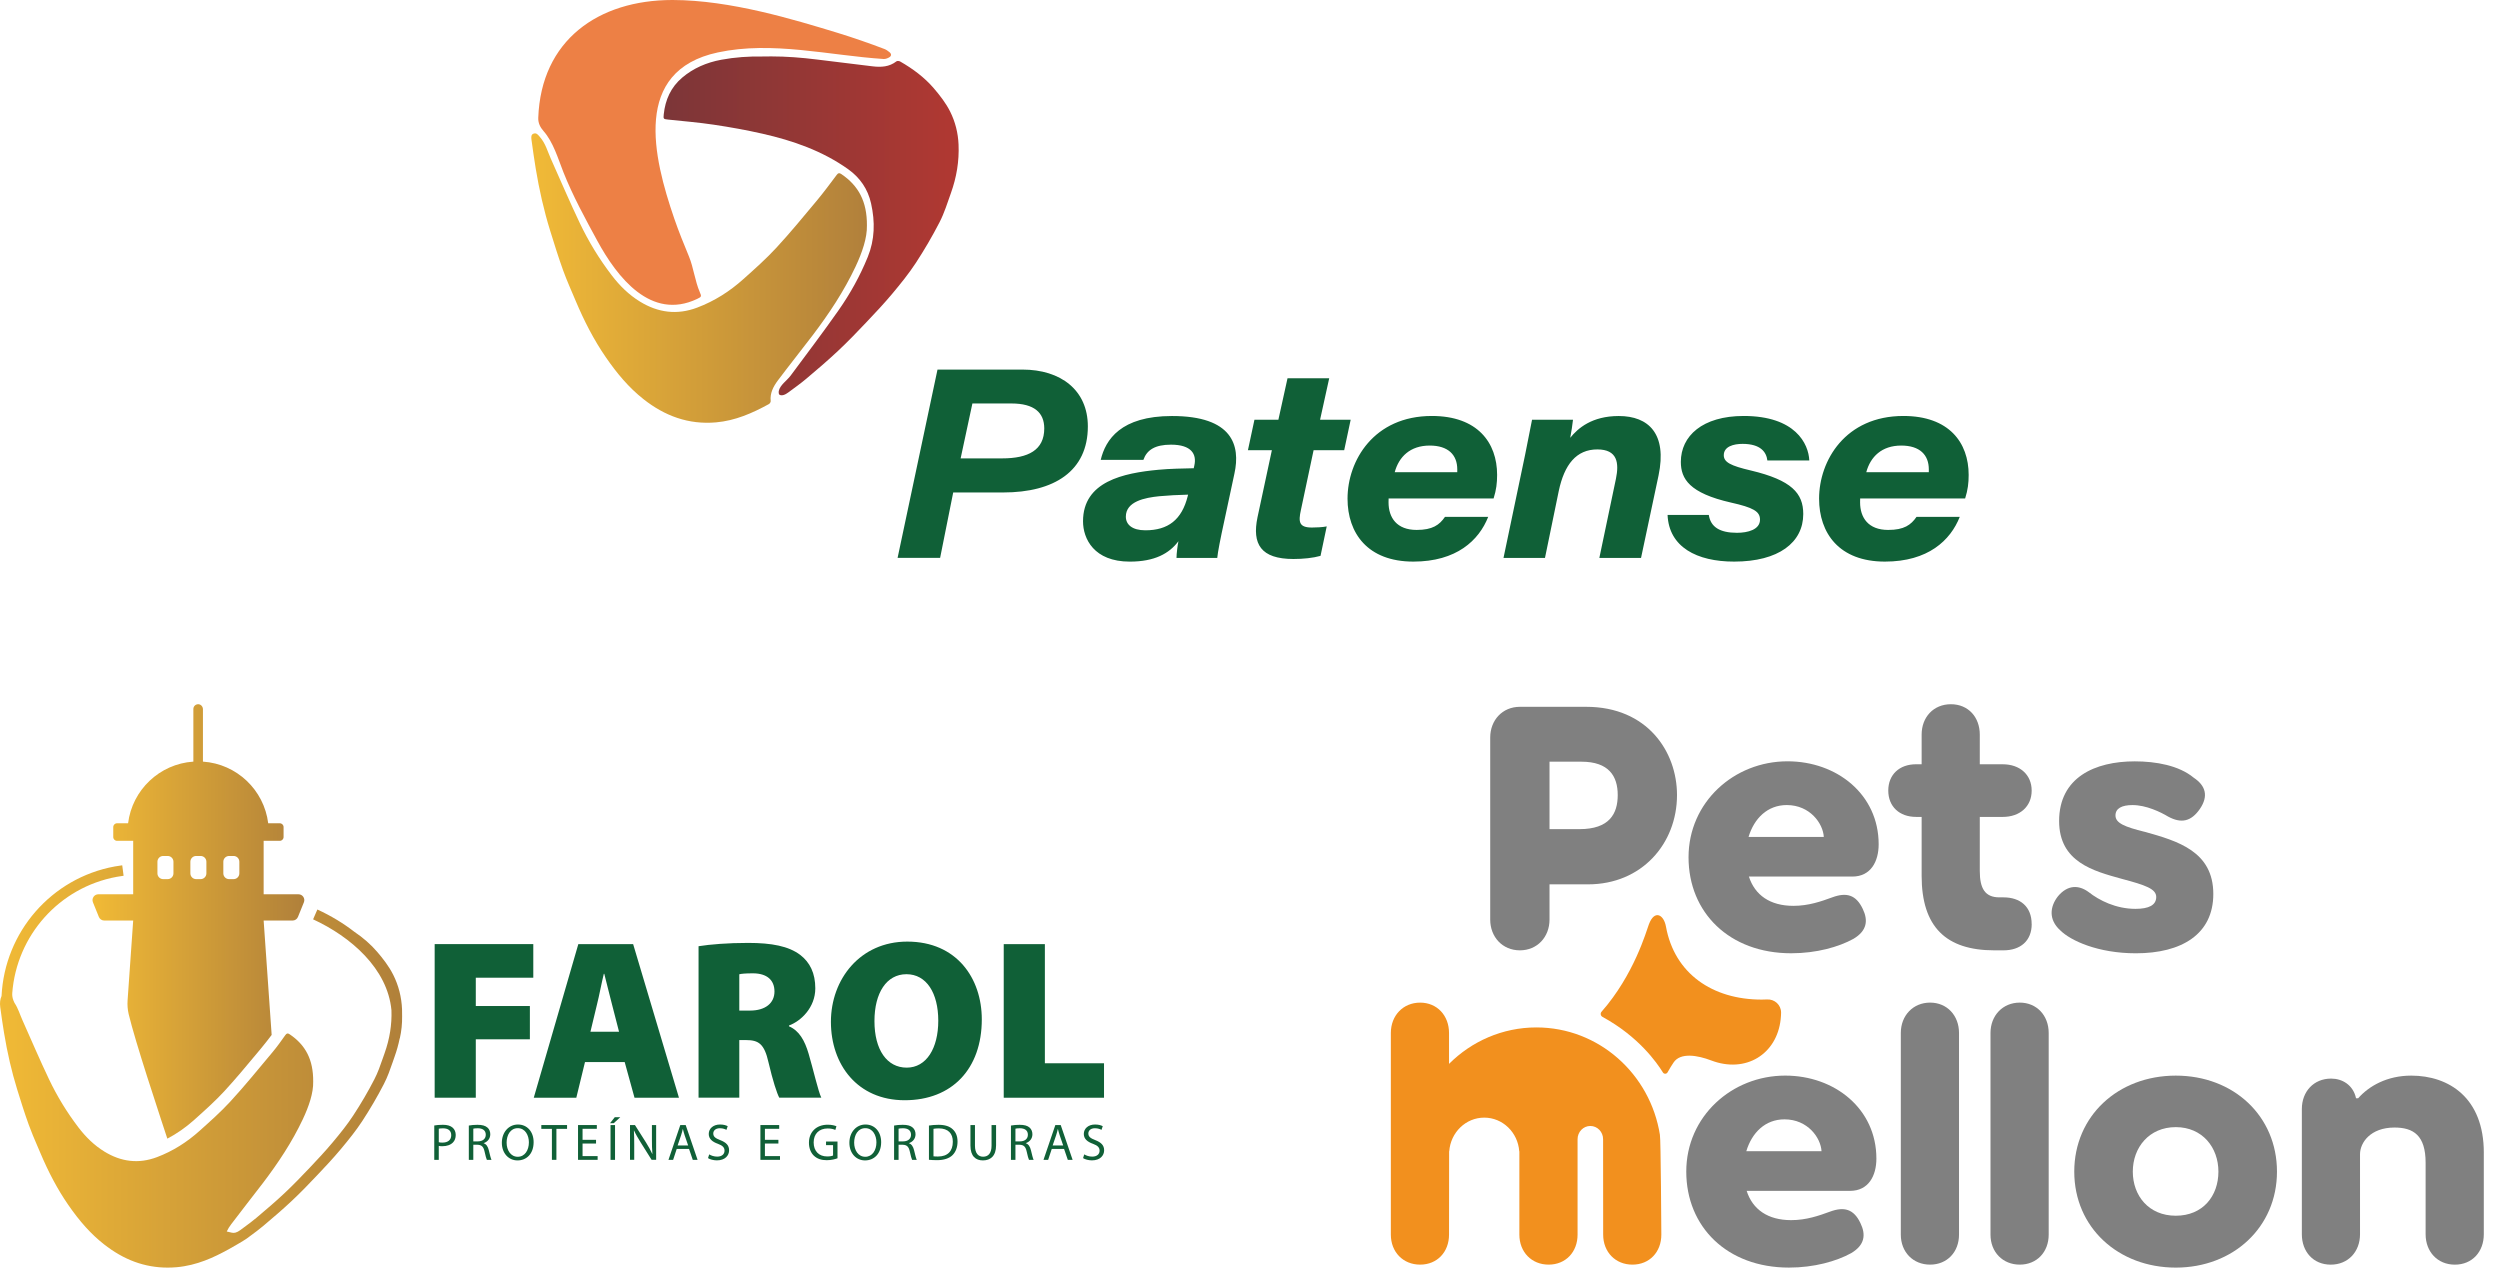 <svg width="142" height="72" viewBox="0 0 142 72" fill="none" xmlns="http://www.w3.org/2000/svg">
<g clip-path="url(#clip0_1322_603)">
<path d="M53.97 6.341C53.732 5.863 53.392 5.426 53.042 5.017C52.505 4.391 51.845 3.902 51.129 3.493C51.074 3.461 50.962 3.451 50.919 3.484C50.51 3.803 50.043 3.826 49.559 3.767C48.507 3.641 47.456 3.513 46.404 3.381C45.531 3.271 44.654 3.204 43.81 3.204C43.664 3.204 43.52 3.205 43.378 3.209C42.532 3.193 41.746 3.25 40.967 3.394C40.139 3.548 39.383 3.87 38.743 4.414C38.108 4.953 37.787 5.668 37.701 6.492C37.673 6.761 37.684 6.764 37.957 6.793C38.82 6.884 39.684 6.955 40.541 7.083C41.468 7.221 42.395 7.387 43.31 7.595C45.04 7.988 46.7 8.565 48.167 9.605C48.852 10.092 49.294 10.74 49.476 11.55C49.712 12.606 49.689 13.618 49.287 14.601C48.852 15.671 48.293 16.679 47.634 17.619C46.75 18.882 45.817 20.107 44.9 21.346C44.702 21.612 44.304 21.87 44.236 22.206C44.222 22.276 44.229 22.386 44.27 22.418C44.324 22.459 44.43 22.459 44.503 22.437C44.599 22.409 44.69 22.354 44.772 22.293C45.12 22.035 45.474 21.785 45.804 21.506C46.411 20.994 47.017 20.478 47.596 19.934C48.157 19.408 48.692 18.852 49.221 18.293C49.724 17.764 50.226 17.227 50.695 16.667C51.157 16.114 51.616 15.548 52.011 14.946C52.501 14.197 52.956 13.42 53.365 12.626C53.637 12.1 53.813 11.524 54.014 10.962C54.331 10.075 54.487 9.159 54.446 8.213C54.42 7.559 54.26 6.921 53.97 6.341Z" fill="url(#paint0_linear_1322_603)"/>
<path d="M30.573 6.692C30.562 6.994 30.688 7.234 30.869 7.44C31.429 8.075 31.694 9.001 32 9.776C32.526 11.104 33.25 12.434 33.934 13.689C35.053 15.744 36.974 18.226 39.595 16.98C39.847 16.859 39.858 16.844 39.746 16.588C39.481 15.982 39.39 15.196 39.14 14.585C38.844 13.867 38.549 13.147 38.297 12.412C37.097 8.912 35.909 4.021 40.773 2.978C43.865 2.315 47.088 3.148 50.187 3.351C50.288 3.358 50.402 3.316 50.492 3.266C50.64 3.188 50.651 3.07 50.523 2.964C50.436 2.891 50.338 2.823 50.233 2.782C49.412 2.469 48.416 2.123 47.579 1.867C45.084 1.108 41.493 0.007 38.213 0H38.19C33.984 0 30.734 2.283 30.573 6.692Z" fill="#ED8045"/>
<path d="M30.188 7.938C30.261 8.487 30.341 9.033 30.43 9.58C30.626 10.77 30.891 11.947 31.248 13.1C31.481 13.854 31.717 14.61 31.984 15.353C32.197 15.941 32.457 16.515 32.7 17.093C33.173 18.213 33.723 19.296 34.418 20.302C35.026 21.184 35.703 22.007 36.556 22.677C37.758 23.623 39.106 24.128 40.67 23.991C41.762 23.895 42.732 23.468 43.671 22.953C43.724 22.924 43.781 22.837 43.776 22.784C43.726 22.329 43.927 21.954 44.181 21.612C44.825 20.754 45.497 19.916 46.146 19.061C47.083 17.828 47.936 16.544 48.596 15.143C48.976 14.334 49.257 13.509 49.241 12.807C49.252 11.447 48.761 10.542 47.785 9.886C47.676 9.813 47.611 9.819 47.529 9.929C47.157 10.423 46.791 10.921 46.395 11.396C45.644 12.295 44.901 13.202 44.107 14.062C43.524 14.695 42.875 15.271 42.231 15.847C41.456 16.544 40.585 17.102 39.596 17.474C38.455 17.904 37.38 17.76 36.356 17.134C35.716 16.743 35.196 16.227 34.747 15.639C34.037 14.711 33.431 13.717 32.932 12.67C32.357 11.465 31.835 10.236 31.289 9.019C31.102 8.601 30.987 8.149 30.676 7.792C30.594 7.698 30.514 7.575 30.388 7.575C30.366 7.575 30.345 7.579 30.322 7.586C30.153 7.63 30.171 7.806 30.188 7.938Z" fill="url(#paint1_linear_1322_603)"/>
<path d="M50.983 31.687L53.25 20.992H58.075C60.256 20.992 61.79 22.164 61.79 24.219C61.79 26.761 59.879 27.972 56.983 27.972H54.142L53.399 31.685H50.983V31.687ZM54.564 26.036H56.93C58.405 26.036 59.316 25.563 59.314 24.332C59.312 23.44 58.75 22.917 57.444 22.917H55.232L54.564 26.036ZM70.116 26.896L69.543 29.573C69.312 30.631 69.172 31.351 69.14 31.689H66.825C66.828 31.438 66.884 30.987 66.935 30.741C66.414 31.438 65.586 31.9 64.172 31.9C62.133 31.9 61.516 30.597 61.516 29.609C61.516 27.344 63.813 26.869 65.796 26.683C66.407 26.622 67.26 26.608 67.804 26.596L67.838 26.441C67.984 25.796 67.675 25.257 66.512 25.257C65.602 25.257 65.14 25.559 64.944 26.121H62.521C62.793 24.976 63.659 23.63 66.565 23.63C70.016 23.628 70.464 25.305 70.116 26.896ZM67.483 28.096C66.912 28.11 66.347 28.139 65.854 28.185C65.024 28.268 63.948 28.48 63.948 29.346C63.948 29.799 64.311 30.121 65.056 30.121C66.348 30.121 67.127 29.525 67.463 28.18L67.483 28.096ZM71.252 23.842H72.612L73.131 21.486H75.499L74.98 23.842H76.718L76.35 25.572H74.612L73.89 28.976C73.744 29.644 73.78 29.964 74.514 29.964C74.748 29.964 75.145 29.947 75.358 29.899L75.006 31.573C74.58 31.694 74.023 31.751 73.467 31.751C71.609 31.751 71.111 30.898 71.426 29.383L72.242 25.572H70.882L71.252 23.842ZM84.836 28.313H78.873C78.871 28.352 78.869 28.473 78.869 28.532C78.869 29.408 79.339 30.1 80.464 30.1C81.367 30.1 81.757 29.82 82.075 29.358H84.53C84.002 30.695 82.729 31.899 80.279 31.899C77.673 31.899 76.54 30.276 76.54 28.324C76.54 26.165 78.03 23.627 81.33 23.627C83.922 23.627 85.036 25.14 85.036 26.974C85.035 27.442 84.992 27.813 84.836 28.313ZM82.772 26.821C82.772 26.793 82.773 26.724 82.773 26.661C82.773 25.838 82.26 25.308 81.207 25.308C80.094 25.308 79.456 25.948 79.22 26.821H82.772ZM86.628 25.822C86.764 25.157 86.903 24.452 87.02 23.842H89.346C89.323 24.068 89.245 24.599 89.189 24.868C89.623 24.325 90.421 23.63 91.945 23.63C93.646 23.63 94.699 24.645 94.206 27.004L93.211 31.689H90.843L91.785 27.195C91.97 26.297 91.876 25.527 90.727 25.527C89.541 25.527 88.853 26.379 88.535 27.9L87.755 31.689H85.399L86.628 25.822ZM94.718 29.248H97.06C97.163 29.931 97.68 30.263 98.661 30.263C99.273 30.263 99.968 30.085 99.968 29.515C99.968 29.047 99.588 28.83 98.311 28.544C95.966 28.009 95.472 27.204 95.472 26.235C95.472 24.77 96.693 23.627 99.042 23.627C101.979 23.627 102.727 25.209 102.768 26.153H100.386C100.331 25.682 100.007 25.212 98.976 25.212C98.473 25.212 97.911 25.358 97.911 25.856C97.911 26.256 98.302 26.455 99.449 26.724C101.769 27.275 102.425 28.018 102.425 29.196C102.425 30.816 101.024 31.899 98.5 31.899C96.377 31.9 94.795 31.072 94.718 29.248ZM111.62 28.313H105.657C105.655 28.352 105.653 28.473 105.653 28.532C105.653 29.408 106.123 30.1 107.248 30.1C108.151 30.1 108.539 29.82 108.859 29.358H111.314C110.786 30.695 109.513 31.899 107.063 31.899C104.457 31.899 103.324 30.276 103.324 28.324C103.324 26.165 104.814 23.627 108.114 23.627C110.706 23.627 111.82 25.14 111.82 26.974C111.819 27.442 111.776 27.813 111.62 28.313ZM109.556 26.821C109.556 26.793 109.557 26.724 109.557 26.661C109.557 25.838 109.044 25.308 107.991 25.308C106.878 25.308 106.24 25.948 106.004 26.821H109.556Z" fill="#106037"/>
</g>
<g clip-path="url(#clip1_1322_603)">
<path d="M95.254 45.158C95.254 47.916 93.255 50.231 90.202 50.231H88.013V52.231C88.013 53.22 87.319 53.979 86.329 53.979C85.339 53.979 84.644 53.22 84.644 52.231V41.894C84.644 40.904 85.339 40.147 86.329 40.147H90.097C93.57 40.147 95.254 42.694 95.254 45.158ZM91.887 45.158C91.887 44.084 91.381 43.264 89.824 43.264H88.013V47.095H89.718C91.403 47.095 91.887 46.232 91.887 45.158Z" fill="#808080"/>
<path d="M105.211 49.789H99.338C99.675 50.842 100.539 51.452 101.865 51.452C102.728 51.452 103.444 51.199 104.076 50.968C104.876 50.673 105.422 50.821 105.802 51.621C106.118 52.274 106.055 52.864 105.276 53.326C104.434 53.79 103.171 54.146 101.739 54.146C98.225 54.146 95.909 51.831 95.909 48.694C95.909 45.558 98.498 43.242 101.53 43.242C104.33 43.242 106.708 45.116 106.708 47.957C106.708 48.925 106.266 49.789 105.213 49.789H105.211ZM103.592 47.537C103.55 46.779 102.813 45.727 101.487 45.727C100.392 45.727 99.635 46.485 99.318 47.537H103.592Z" fill="#808080"/>
<path d="M115.401 52.484C115.401 53.452 114.748 53.979 113.801 53.979H113.275C110.539 53.979 109.149 52.653 109.149 49.747V46.4H108.833C107.885 46.4 107.254 45.811 107.254 44.905C107.254 43.999 107.885 43.41 108.833 43.41H109.149V41.726C109.148 40.737 109.821 40 110.811 40C111.8 40 112.452 40.737 112.452 41.726V43.411H113.756C114.724 43.411 115.399 44 115.399 44.906C115.399 45.812 114.726 46.401 113.756 46.401H112.452V49.474C112.452 50.464 112.747 50.97 113.567 50.97H113.798C114.746 50.97 115.398 51.495 115.398 52.485" fill="#808080"/>
<path d="M121.801 47.242C123.695 47.768 125.716 48.358 125.716 50.779C125.716 53.073 123.905 54.147 121.317 54.147C119.17 54.147 117.611 53.431 117.021 52.842C116.348 52.232 116.432 51.495 116.894 50.906C117.442 50.253 118.073 50.253 118.642 50.675C119.232 51.139 120.18 51.623 121.295 51.623C122.053 51.623 122.474 51.412 122.474 50.949C122.474 50.487 121.863 50.276 120.516 49.918C118.917 49.476 116.958 48.97 116.958 46.634C116.958 44.151 118.999 43.245 121.253 43.245C122.454 43.245 123.758 43.476 124.6 44.171C125.295 44.633 125.443 45.224 124.959 45.939C124.453 46.676 123.885 46.781 123.148 46.381C122.728 46.128 121.906 45.728 121.127 45.728C120.518 45.728 120.159 45.917 120.159 46.318C120.159 46.76 120.707 46.971 121.802 47.244" fill="#808080"/>
<path d="M105.083 67.641H99.21C99.546 68.693 100.41 69.304 101.737 69.304C102.599 69.304 103.316 69.051 103.947 68.82C104.747 68.525 105.295 68.673 105.673 69.473C105.99 70.126 105.926 70.716 105.148 71.178C104.305 71.642 103.043 71.999 101.611 71.999C98.096 71.999 95.78 69.683 95.78 66.546C95.78 63.41 98.369 61.094 101.4 61.094C104.2 61.094 106.579 62.968 106.579 65.809C106.579 66.777 106.137 67.641 105.084 67.641H105.083ZM103.463 65.389C103.421 64.631 102.684 63.579 101.358 63.579C100.263 63.579 99.506 64.337 99.19 65.389H103.463Z" fill="#808080"/>
<path d="M111.272 58.674V70.126C111.272 71.116 110.598 71.831 109.629 71.831C108.66 71.831 107.966 71.116 107.966 70.126V58.674C107.966 57.684 108.661 56.948 109.629 56.948C110.597 56.948 111.272 57.684 111.272 58.674Z" fill="#808080"/>
<path d="M116.366 58.674V70.126C116.366 71.116 115.692 71.831 114.723 71.831C113.754 71.831 113.06 71.116 113.06 70.126V58.674C113.06 57.684 113.755 56.948 114.723 56.948C115.691 56.948 116.366 57.684 116.366 58.674Z" fill="#808080"/>
<path d="M117.818 66.548C117.818 63.39 120.301 61.095 123.585 61.095C126.869 61.095 129.332 63.39 129.332 66.548C129.332 69.706 126.848 72 123.585 72C120.321 72 117.818 69.726 117.818 66.548ZM126.006 66.548C126.006 65.18 125.1 64.021 123.585 64.021C122.069 64.021 121.143 65.178 121.143 66.548C121.143 67.917 122.049 69.053 123.585 69.053C125.12 69.053 126.006 67.938 126.006 66.548Z" fill="#808080"/>
<path d="M141.08 65.474V70.106C141.08 71.096 140.427 71.832 139.437 71.832C138.448 71.832 137.775 71.096 137.775 70.106V66.043C137.775 64.486 137.08 64.044 136.006 64.044C134.638 64.044 134.049 64.906 134.049 65.559V70.106C134.049 71.096 133.375 71.832 132.386 71.832C131.396 71.832 130.745 71.096 130.745 70.106V62.991C130.745 62.001 131.418 61.264 132.408 61.264C133.039 61.264 133.65 61.623 133.818 62.359V62.38H133.945C134.556 61.685 135.587 61.095 136.955 61.095C139.102 61.095 141.081 62.358 141.081 65.474" fill="#808080"/>
<path d="M94.285 64.469C93.742 61.004 90.808 58.358 87.269 58.358C85.338 58.358 83.587 59.148 82.305 60.428V58.676C82.305 57.686 81.632 56.949 80.663 56.949C79.694 56.949 79 57.684 79 58.674V70.126C79 71.116 79.695 71.831 80.663 71.831C81.631 71.831 82.305 71.116 82.305 70.126L82.31 65.391H82.317C82.395 64.323 83.255 63.481 84.305 63.481C85.355 63.481 86.216 64.323 86.293 65.391H86.3V70.126C86.3 71.116 86.995 71.831 87.963 71.831C88.931 71.831 89.606 71.116 89.606 70.126V64.706C89.606 64.291 89.931 63.955 90.331 63.955C90.731 63.955 91.056 64.291 91.056 64.706L91.06 70.126C91.06 71.116 91.755 71.831 92.723 71.831C93.691 71.831 94.364 71.116 94.364 70.126C94.364 70.126 94.335 64.645 94.283 64.469" fill="#F2901E"/>
<path d="M101.165 57.51C101.166 57.081 100.799 56.745 100.37 56.769C100.267 56.774 100.165 56.777 100.062 56.777C97.261 56.777 95.107 55.295 94.626 52.627C94.503 51.946 93.974 51.651 93.656 52.505C93.513 52.888 92.816 55.366 90.966 57.468C90.887 57.559 90.912 57.699 91.018 57.757C93.077 58.878 94.11 60.361 94.453 60.915C94.513 61.013 94.656 61.012 94.715 60.913C94.996 60.447 94.808 60.733 95.055 60.356C95.446 59.761 96.436 59.944 97.19 60.231C99.156 60.983 100.93 59.882 101.143 57.885C101.157 57.749 101.165 57.624 101.166 57.51" fill="#F2901E"/>
</g>
<g clip-path="url(#clip2_1322_603)">
<path d="M24.689 53.625H30.291V55.534H27.025V57.142H30.097V59.032H27.025V62.35H24.689V53.625Z" fill="#106037"/>
<path d="M33.227 60.327L32.735 62.35H30.318L32.849 53.625H35.962L38.564 62.35H36.04L35.483 60.327H33.228H33.227ZM35.161 58.601L34.757 57.031C34.624 56.54 34.459 55.828 34.323 55.313H34.297C34.169 55.828 34.038 56.546 33.912 57.041L33.537 58.601H35.161Z" fill="#106037"/>
<path d="M39.678 53.745C40.338 53.641 41.329 53.557 42.498 53.557C43.834 53.557 44.793 53.742 45.449 54.236C46.009 54.664 46.309 55.284 46.309 56.139C46.309 57.227 45.493 58 44.814 58.249V58.294C45.394 58.542 45.708 59.099 45.931 59.857C46.193 60.744 46.481 62.013 46.65 62.348H44.262C44.129 62.096 43.902 61.413 43.65 60.338C43.414 59.293 43.094 59.076 42.371 59.076H41.992V62.348H39.678V53.745ZM41.992 57.401H42.601C43.482 57.401 43.99 56.971 43.99 56.318C43.99 55.664 43.56 55.292 42.782 55.285C42.342 55.285 42.11 55.308 41.992 55.338V57.403V57.401Z" fill="#106037"/>
<path d="M55.766 57.901C55.766 60.706 54.08 62.493 51.387 62.493C48.694 62.493 47.196 60.463 47.196 58.04C47.196 55.616 48.859 53.483 51.533 53.483C54.338 53.483 55.766 55.563 55.766 57.901ZM49.669 57.998C49.669 59.639 50.384 60.642 51.501 60.642C52.618 60.642 53.294 59.548 53.294 57.976C53.294 56.403 52.622 55.335 51.488 55.335C50.355 55.335 49.669 56.393 49.669 57.999" fill="#106037"/>
<path d="M57.012 53.625H59.349V60.392H62.708V62.35H57.012V53.625Z" fill="#106037"/>
<path d="M24.666 63.927C24.789 63.906 24.951 63.888 25.158 63.888C25.408 63.888 25.593 63.945 25.712 64.052C25.819 64.147 25.885 64.29 25.885 64.466C25.885 64.642 25.831 64.786 25.732 64.888C25.595 65.033 25.377 65.105 25.128 65.105C25.05 65.105 24.98 65.103 24.922 65.087V65.88H24.666V63.928V63.927ZM24.922 64.878C24.978 64.895 25.049 64.9 25.133 64.9C25.442 64.9 25.63 64.748 25.63 64.479C25.63 64.209 25.444 64.089 25.164 64.089C25.052 64.089 24.968 64.1 24.923 64.11V64.878H24.922Z" fill="#106037"/>
<path d="M26.631 63.931C26.759 63.904 26.946 63.889 27.121 63.889C27.391 63.889 27.57 63.94 27.694 64.051C27.792 64.138 27.848 64.272 27.848 64.426C27.848 64.685 27.682 64.859 27.475 64.929V64.937C27.626 64.989 27.717 65.132 27.765 65.336C27.83 65.612 27.878 65.801 27.917 65.879H27.653C27.622 65.821 27.578 65.653 27.523 65.405C27.464 65.135 27.357 65.03 27.126 65.022H26.884V65.879H26.629V63.931H26.631ZM26.886 64.83H27.146C27.419 64.83 27.592 64.682 27.592 64.454C27.592 64.198 27.407 64.087 27.137 64.085C27.013 64.085 26.928 64.097 26.884 64.109V64.83H26.886Z" fill="#106037"/>
<path d="M30.31 64.872C30.31 65.549 29.897 65.912 29.394 65.912C28.891 65.912 28.505 65.506 28.505 64.91C28.505 64.314 28.893 63.872 29.421 63.872C29.948 63.872 30.31 64.286 30.31 64.873V64.872ZM28.776 64.904C28.776 65.326 29.006 65.705 29.408 65.705C29.81 65.705 30.041 65.332 30.041 64.885C30.041 64.491 29.835 64.08 29.412 64.08C28.988 64.08 28.776 64.472 28.776 64.904Z" fill="#106037"/>
<path d="M31.348 64.119H30.747V63.903H32.209V64.119H31.604V65.879H31.348V64.119Z" fill="#106037"/>
<path d="M33.855 64.953H33.089V65.667H33.945V65.879H32.832V63.903H33.9V64.116H33.089V64.742H33.855V64.953Z" fill="#106037"/>
<path d="M35.233 63.456L34.859 63.798H34.65L34.92 63.456H35.232H35.233ZM34.934 65.879H34.678V63.903H34.934V65.879Z" fill="#106037"/>
<path d="M35.784 65.879V63.903H36.065L36.698 64.901C36.842 65.132 36.957 65.34 37.05 65.544L37.057 65.54C37.034 65.276 37.029 65.036 37.029 64.73V63.902H37.269V65.877H37.01L36.382 64.876C36.245 64.655 36.112 64.429 36.014 64.214L36.005 64.217C36.02 64.467 36.024 64.706 36.024 65.031V65.876H35.784V65.879Z" fill="#106037"/>
<path d="M38.438 65.258L38.234 65.879H37.969L38.641 63.903H38.947L39.622 65.879H39.349L39.137 65.258H38.437H38.438ZM39.086 65.059L38.891 64.491C38.847 64.362 38.818 64.244 38.789 64.132H38.782C38.754 64.248 38.724 64.368 38.684 64.489L38.489 65.061H39.086V65.059Z" fill="#106037"/>
<path d="M40.282 65.569C40.396 65.64 40.563 65.696 40.738 65.696C40.998 65.696 41.153 65.56 41.153 65.359C41.153 65.177 41.045 65.068 40.779 64.969C40.456 64.854 40.257 64.685 40.257 64.408C40.257 64.101 40.512 63.872 40.897 63.872C41.098 63.872 41.247 63.918 41.333 63.968L41.261 64.177C41.199 64.14 41.066 64.084 40.888 64.084C40.617 64.084 40.514 64.245 40.514 64.379C40.514 64.563 40.634 64.653 40.907 64.758C41.243 64.89 41.412 65.05 41.412 65.34C41.412 65.63 41.188 65.909 40.72 65.909C40.528 65.909 40.32 65.852 40.216 65.781L40.283 65.567L40.282 65.569Z" fill="#106037"/>
<path d="M44.213 64.953H43.447V65.667H44.304V65.879H43.191V63.903H44.258V64.116H43.447V64.742H44.213V64.953Z" fill="#106037"/>
<path d="M47.569 65.791C47.454 65.834 47.228 65.899 46.961 65.899C46.661 65.899 46.415 65.824 46.222 65.638C46.052 65.474 45.946 65.211 45.948 64.904C45.948 64.314 46.353 63.883 47.016 63.883C47.244 63.883 47.426 63.932 47.51 63.973L47.446 64.181C47.34 64.133 47.209 64.097 47.01 64.097C46.531 64.097 46.216 64.396 46.216 64.89C46.216 65.383 46.516 65.686 46.979 65.686C47.146 65.686 47.258 65.663 47.318 65.632V65.044H46.919V64.84H47.57V65.788L47.569 65.791Z" fill="#106037"/>
<path d="M50.05 64.872C50.05 65.549 49.636 65.912 49.133 65.912C48.63 65.912 48.245 65.506 48.245 64.91C48.245 64.314 48.633 63.872 49.16 63.872C49.687 63.872 50.05 64.286 50.05 64.873V64.872ZM48.516 64.904C48.516 65.326 48.745 65.705 49.147 65.705C49.55 65.705 49.781 65.332 49.781 64.885C49.781 64.491 49.575 64.08 49.151 64.08C48.727 64.08 48.516 64.472 48.516 64.904Z" fill="#106037"/>
<path d="M50.785 63.931C50.915 63.904 51.1 63.889 51.276 63.889C51.547 63.889 51.726 63.94 51.848 64.051C51.946 64.138 52.002 64.272 52.002 64.426C52.002 64.685 51.837 64.859 51.63 64.929V64.937C51.781 64.989 51.871 65.132 51.92 65.336C51.985 65.612 52.032 65.801 52.072 65.879H51.807C51.777 65.821 51.732 65.653 51.677 65.405C51.618 65.135 51.511 65.03 51.28 65.022H51.039V65.879H50.784V63.931H50.785ZM51.04 64.83H51.301C51.574 64.83 51.746 64.682 51.746 64.454C51.746 64.198 51.561 64.087 51.292 64.085C51.168 64.085 51.082 64.097 51.039 64.109V64.83H51.04Z" fill="#106037"/>
<path d="M52.766 63.931C52.923 63.906 53.108 63.889 53.308 63.889C53.673 63.889 53.936 63.976 54.108 64.137C54.285 64.296 54.388 64.526 54.388 64.844C54.388 65.162 54.287 65.43 54.103 65.612C53.917 65.796 53.611 65.897 53.229 65.897C53.047 65.897 52.895 65.889 52.764 65.875V63.931H52.766ZM53.022 65.678C53.087 65.689 53.182 65.69 53.279 65.69C53.825 65.69 54.12 65.386 54.12 64.853C54.123 64.385 53.86 64.092 53.321 64.092C53.19 64.092 53.09 64.105 53.022 64.117V65.678Z" fill="#106037"/>
<path d="M55.378 63.903V65.073C55.378 65.514 55.574 65.701 55.84 65.701C56.132 65.701 56.32 65.507 56.32 65.073V63.903H56.577V65.055C56.577 65.663 56.258 65.911 55.829 65.911C55.426 65.911 55.121 65.681 55.121 65.067V63.903H55.377H55.378Z" fill="#106037"/>
<path d="M57.423 63.931C57.552 63.904 57.738 63.889 57.914 63.889C58.185 63.889 58.364 63.94 58.486 64.051C58.583 64.138 58.641 64.272 58.641 64.426C58.641 64.685 58.475 64.859 58.268 64.929V64.937C58.419 64.989 58.509 65.132 58.558 65.336C58.623 65.612 58.67 65.801 58.71 65.879H58.446C58.415 65.821 58.37 65.653 58.315 65.405C58.257 65.135 58.149 65.03 57.918 65.022H57.677V65.879H57.422V63.931H57.423ZM57.678 64.83H57.939C58.212 64.83 58.384 64.682 58.384 64.454C58.384 64.198 58.199 64.087 57.93 64.085C57.806 64.085 57.721 64.097 57.677 64.109V64.83H57.678Z" fill="#106037"/>
<path d="M59.74 65.258L59.535 65.879H59.271L59.943 63.903H60.249L60.924 65.879H60.651L60.439 65.258H59.738H59.74ZM60.388 65.059L60.193 64.491C60.149 64.362 60.12 64.244 60.091 64.132H60.084C60.056 64.248 60.026 64.368 59.986 64.489L59.791 65.061H60.388V65.059Z" fill="#106037"/>
<path d="M61.585 65.569C61.699 65.64 61.866 65.696 62.041 65.696C62.301 65.696 62.456 65.56 62.456 65.359C62.456 65.177 62.348 65.068 62.082 64.969C61.759 64.854 61.56 64.685 61.56 64.408C61.56 64.101 61.815 63.872 62.2 63.872C62.401 63.872 62.55 63.918 62.636 63.968L62.564 64.177C62.502 64.14 62.369 64.084 62.191 64.084C61.92 64.084 61.818 64.245 61.818 64.379C61.818 64.563 61.938 64.653 62.211 64.758C62.545 64.89 62.715 65.05 62.715 65.34C62.715 65.63 62.491 65.909 62.023 65.909C61.831 65.909 61.623 65.852 61.518 65.781L61.585 65.567V65.569Z" fill="#106037"/>
<path d="M11.131 63.519C11.676 63.03 12.239 62.525 12.734 61.989C13.364 61.306 13.973 60.574 14.562 59.867L14.825 59.552C15.031 59.304 15.233 59.044 15.43 58.784L14.975 52.287H16.618C16.753 52.287 16.874 52.206 16.925 52.08L17.261 51.251C17.349 51.032 17.188 50.795 16.953 50.795H14.975V47.759H15.893C16.012 47.759 16.107 47.663 16.107 47.544V46.976C16.107 46.858 16.012 46.762 15.893 46.762H15.234C14.998 44.87 13.449 43.389 11.527 43.26V40.287C11.527 40.145 11.424 40.015 11.283 40.001C11.276 40.001 11.269 40.001 11.262 40H11.247C11.1 40.004 10.983 40.124 10.983 40.272V43.26C9.061 43.389 7.511 44.87 7.275 46.762H6.647C6.528 46.762 6.433 46.858 6.433 46.976V47.544C6.433 47.663 6.528 47.759 6.647 47.759H7.565V50.795H5.586C5.352 50.795 5.191 51.032 5.279 51.251L5.615 52.08C5.666 52.206 5.787 52.287 5.922 52.287H7.565L7.247 56.821C7.229 57.081 7.248 57.344 7.308 57.599C7.493 58.38 7.925 59.792 8.356 61.149C8.925 62.939 9.497 64.637 9.505 64.675C10.042 64.393 10.555 64.036 11.038 63.603L11.131 63.519ZM12.685 48.947C12.685 48.766 12.832 48.619 13.013 48.619H13.267C13.449 48.619 13.595 48.766 13.595 48.947V49.607C13.595 49.788 13.449 49.935 13.267 49.935H13.013C12.832 49.935 12.685 49.788 12.685 49.607V48.947ZM9.852 49.607C9.852 49.788 9.705 49.935 9.524 49.935H9.27C9.089 49.935 8.942 49.788 8.942 49.607V48.947C8.942 48.766 9.089 48.619 9.27 48.619H9.524C9.705 48.619 9.852 48.766 9.852 48.947V49.607ZM10.813 49.607V48.947C10.813 48.766 10.96 48.619 11.141 48.619H11.395C11.576 48.619 11.723 48.766 11.723 48.947V49.607C11.723 49.788 11.576 49.935 11.395 49.935H11.141C10.96 49.935 10.813 49.788 10.813 49.607Z" fill="url(#paint2_linear_1322_603)"/>
<path d="M12.959 70.976C13.101 70.898 13.86 70.465 14.014 70.35L14.218 70.199C14.463 70.019 14.716 69.833 14.961 69.626C15.54 69.136 16.062 68.692 16.569 68.214C17.09 67.726 17.578 67.216 18.032 66.736C18.465 66.281 18.923 65.792 19.362 65.267C19.837 64.699 20.225 64.212 20.572 63.684C21.021 62.997 21.436 62.287 21.805 61.572C22.018 61.16 22.166 60.733 22.309 60.318L22.315 60.3C22.348 60.206 22.38 60.111 22.413 60.018C22.537 59.673 22.633 59.326 22.703 58.979H22.71C22.804 58.564 22.846 58.148 22.84 57.734C22.842 57.597 22.842 57.46 22.836 57.324C22.807 56.632 22.639 55.977 22.34 55.378C22.078 54.854 21.713 54.401 21.424 54.065C21.063 53.644 20.631 53.265 20.116 52.918C19.502 52.442 18.802 52.018 18.027 51.66L17.784 52.218C19.926 53.207 22.013 55.017 22.234 57.38C22.264 58.188 22.135 59.008 21.846 59.818C21.811 59.913 21.778 60.009 21.745 60.106L21.737 60.128C21.602 60.52 21.461 60.925 21.267 61.299C20.909 61.996 20.504 62.688 20.065 63.357C19.735 63.862 19.359 64.333 18.897 64.885C18.47 65.396 18.018 65.876 17.593 66.326C17.145 66.798 16.664 67.299 16.154 67.778C15.658 68.245 15.142 68.683 14.569 69.168C14.339 69.362 14.094 69.542 13.858 69.715L13.653 69.867C13.555 69.94 13.466 69.987 13.381 70.011C13.318 70.031 13.237 70.033 13.175 70.018L12.879 69.949C12.947 69.802 13.035 69.664 13.135 69.533C13.727 68.743 14.345 67.972 14.942 67.186C15.803 66.051 16.588 64.87 17.196 63.581C17.547 62.839 17.805 62.079 17.789 61.432C17.8 60.18 17.348 59.349 16.449 58.745C16.346 58.675 16.285 58.684 16.203 58.799C15.971 59.127 15.738 59.455 15.48 59.763C14.684 60.71 13.906 61.677 13.066 62.586C12.528 63.168 11.932 63.697 11.34 64.228C10.627 64.869 9.825 65.382 8.915 65.726C7.865 66.121 6.876 65.989 5.934 65.412C5.345 65.052 4.868 64.577 4.454 64.036C3.802 63.182 3.244 62.268 2.785 61.304C2.257 60.197 1.775 59.066 1.274 57.944C1.127 57.616 1.027 57.264 0.823 56.964C0.813 56.95 0.791 56.897 0.763 56.828C0.711 56.696 0.685 56.551 0.696 56.408C0.943 53.137 3.361 50.407 6.627 49.805C6.757 49.781 6.89 49.76 7.02 49.743L6.943 49.149C6.802 49.167 6.659 49.19 6.518 49.215C2.915 49.875 0.265 52.938 0.088 56.574C0.009 56.749 -0.019 56.961 0.013 57.199C0.082 57.718 0.152 58.199 0.23 58.67C0.419 59.814 0.661 60.86 0.973 61.87C1.173 62.521 1.39 63.214 1.634 63.889C1.779 64.292 1.948 64.684 2.11 65.062C2.167 65.195 2.223 65.327 2.28 65.459C2.761 66.601 3.279 67.569 3.863 68.417C4.532 69.389 5.178 70.103 5.897 70.669C7.035 71.565 8.221 72 9.524 72C9.69 72 9.861 71.992 10.029 71.978C11.187 71.877 12.158 71.415 12.956 70.976H12.959Z" fill="url(#paint3_linear_1322_603)"/>
</g>
<defs>
<linearGradient id="paint0_linear_1322_603" x1="37.691" y1="12.832" x2="54.454" y2="12.832" gradientUnits="userSpaceOnUse">
<stop stop-color="#7C3638"/>
<stop offset="1" stop-color="#B13832"/>
</linearGradient>
<linearGradient id="paint1_linear_1322_603" x1="30.178" y1="15.788" x2="49.243" y2="15.788" gradientUnits="userSpaceOnUse">
<stop stop-color="#F1BA37"/>
<stop offset="1" stop-color="#B1803B"/>
</linearGradient>
<linearGradient id="paint2_linear_1322_603" x1="5.253" y1="52.48" x2="17.284" y2="52.48" gradientUnits="userSpaceOnUse">
<stop stop-color="#F1BA36"/>
<stop offset="1" stop-color="#B0803A"/>
</linearGradient>
<linearGradient id="paint3_linear_1322_603" x1="1.99861e-06" y1="60.751" x2="22.842" y2="60.751" gradientUnits="userSpaceOnUse">
<stop stop-color="#F1BA36"/>
<stop offset="1" stop-color="#B0803A"/>
</linearGradient>
<clipPath id="clip0_1322_603">
<rect width="81.956" height="32" fill="white" transform="translate(30)"/>
</clipPath>
<clipPath id="clip1_1322_603">
<rect width="62.08" height="32" fill="white" transform="translate(79 40)"/>
</clipPath>
<clipPath id="clip2_1322_603">
<rect width="62.714" height="32" fill="white" transform="translate(0 40)"/>
</clipPath>
</defs>
</svg>
